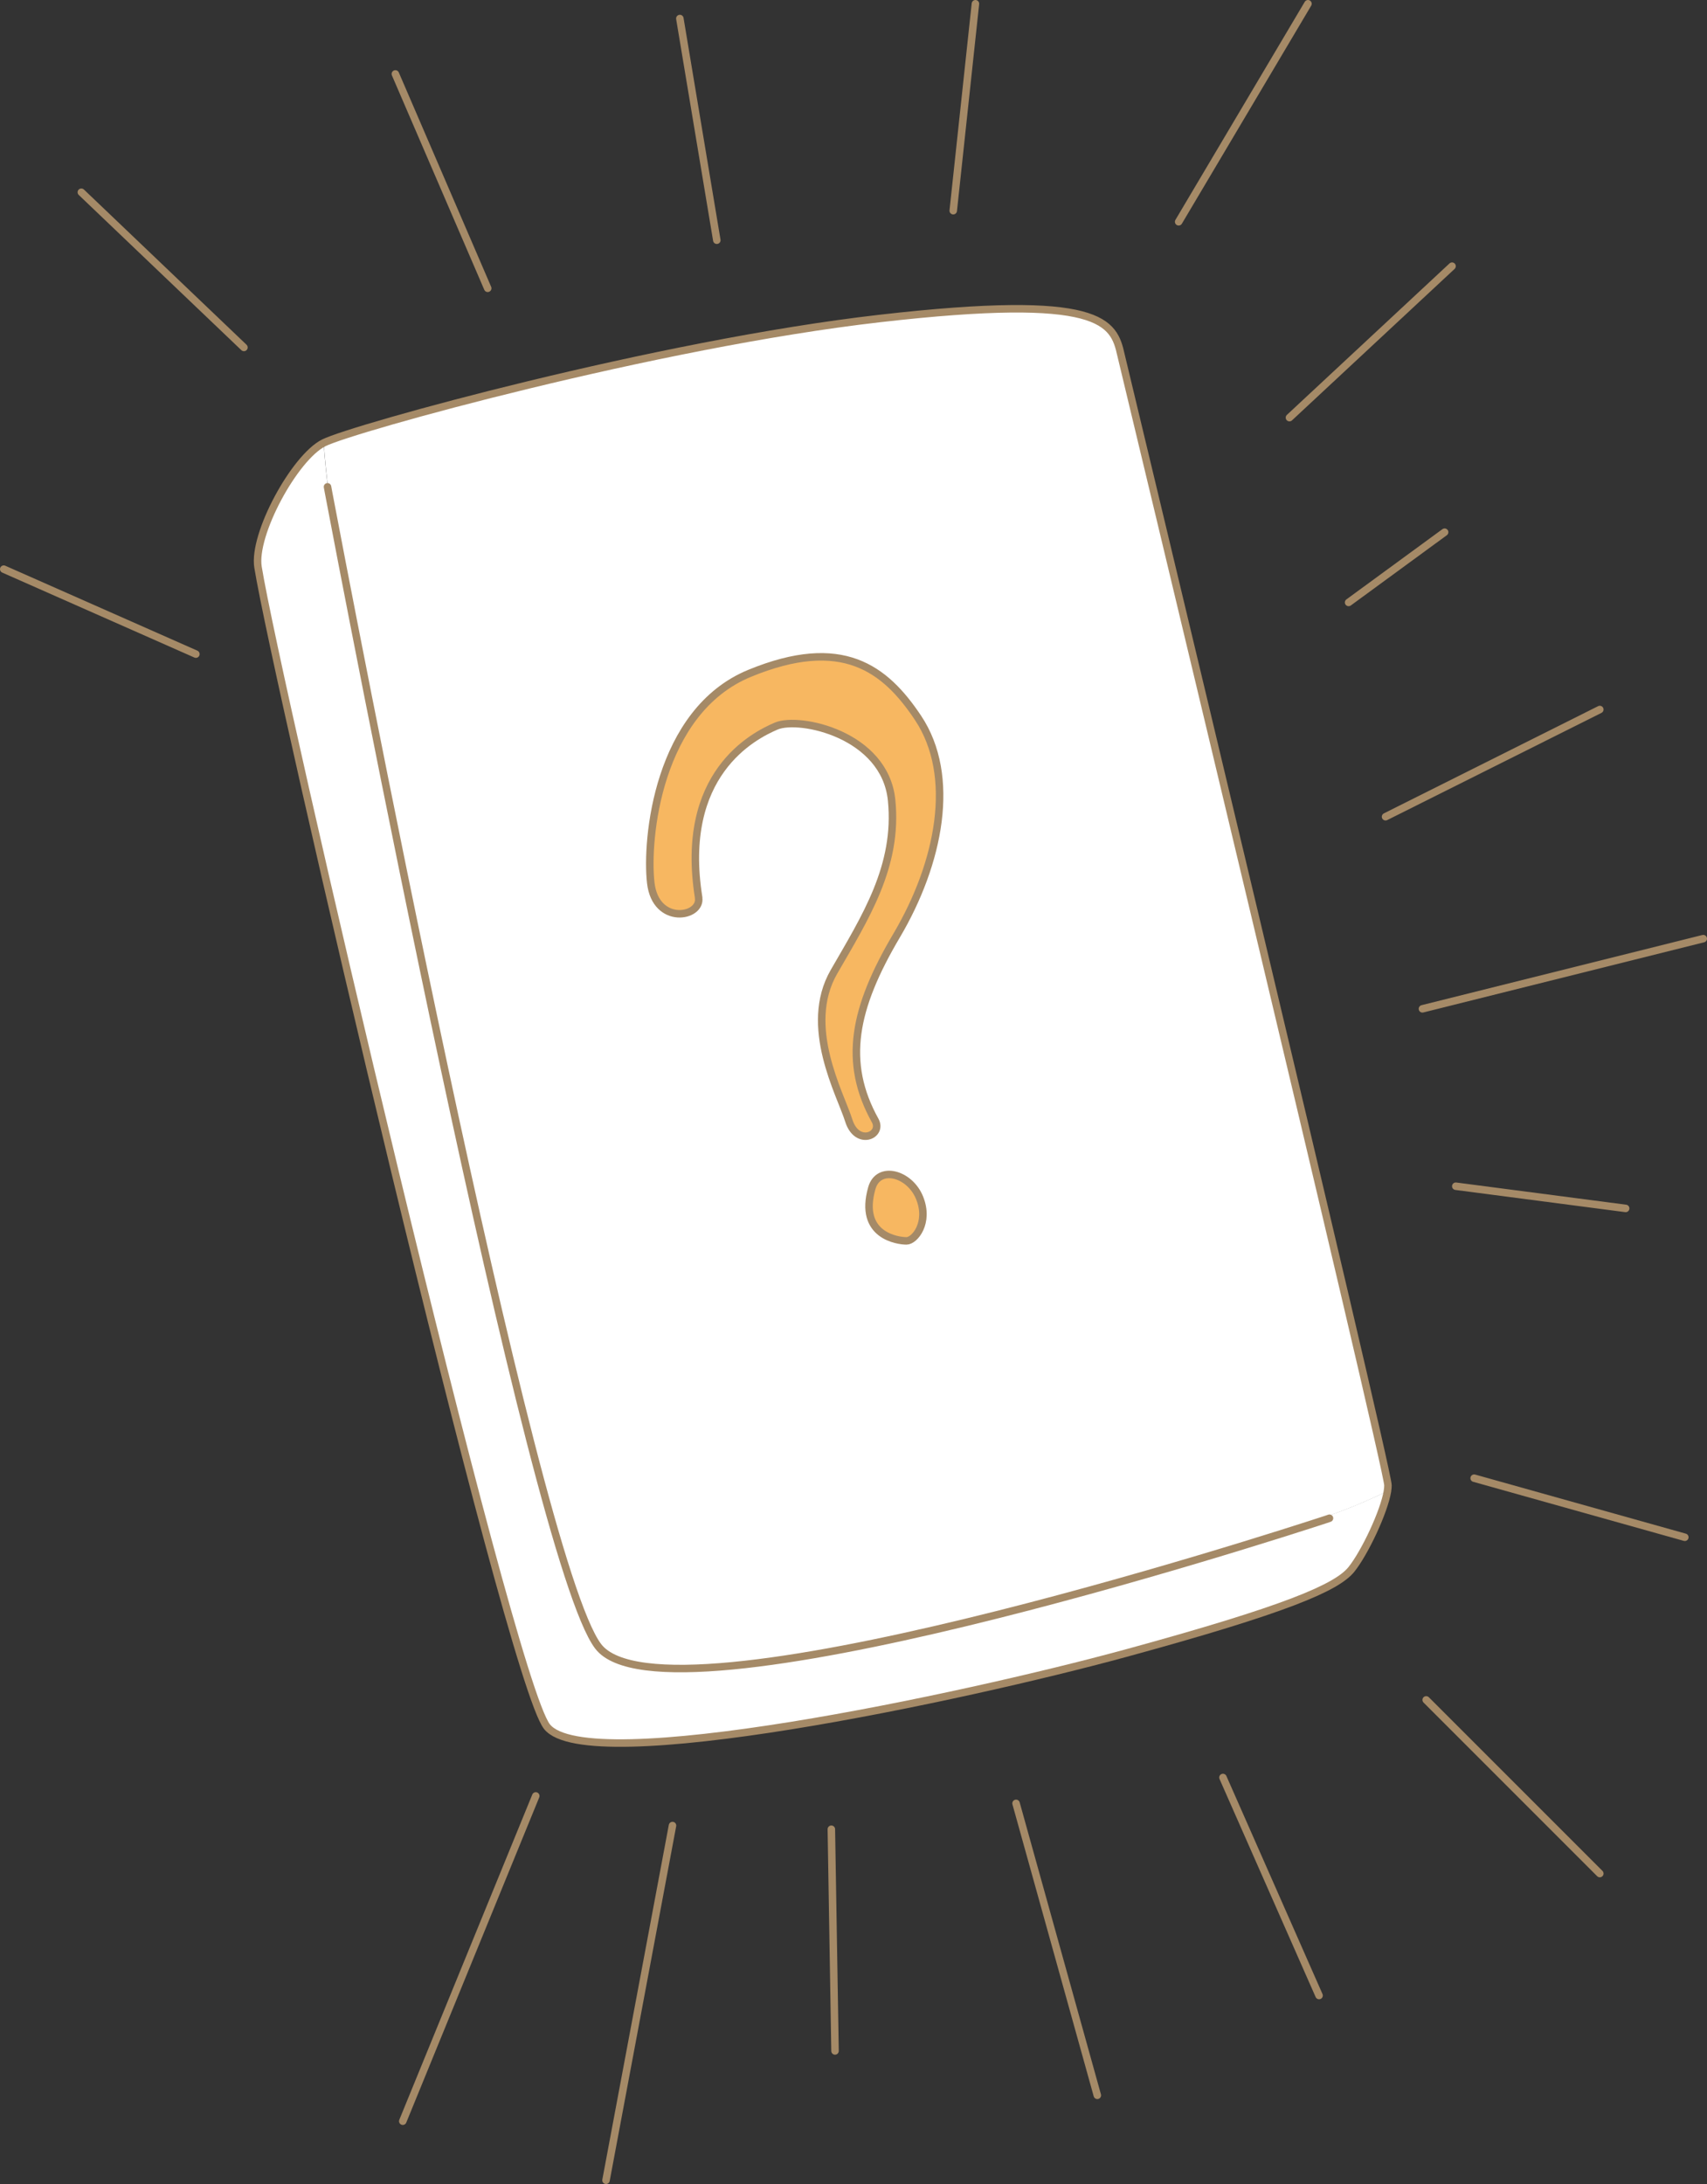 <?xml version="1.0" encoding="UTF-8"?><svg id="b" xmlns="http://www.w3.org/2000/svg" width="227.71" height="291.29" viewBox="0 0 227.71 291.29"><rect x="0" y="0" width="227.71" height="291.29" fill="#333333" stroke="none"/><defs><style>.d{fill:none;}.d,.e{stroke:#a58a67;stroke-linecap:round;stroke-linejoin:round;}.f{fill:#fff;}.e{fill:#f7b761;}</style></defs><g id="c"><path class="f" d="M176.7,202.33l.12.34c-7.3,2.39-88.19,28.54-97.03,16.9-8.88-11.67-33.84-142.71-35.96-153.88h.01c-.28-2.19-.5-4.39-.66-6.6,0,0,.01-.01.02-.01,3.9-1.95,44.39-13.17,74.15-16.58,29.76-3.41,31.22.49,32.19,4.88,0,0,35.61,148.3,35.61,150.74,0,.22-.03.48-.07.77-2.72,1.32-5.51,2.48-8.38,3.46Z"/><path class="f" d="M176.82,202.67l-.12-.34c2.86-.98,5.66-2.14,8.38-3.46-.45,2.81-3.03,8.24-4.81,10.46-1.95,2.44-8.78,5.36-30.24,11.22-21.47,5.85-71.71,16.58-77.08,9.75-5.18-6.6-36.09-139.51-38.54-154.63-.7-4.35,4.86-14.61,8.76-16.58.16,2.21.38,4.42.66,6.6h-.01c2.12,11.17,27.08,142.21,35.96,153.88,8.84,11.64,89.73-14.51,97.03-16.9Z"/><path class="d" d="M185.08,198.87c.05-.28.07-.54.07-.77,0-2.44-35.61-150.74-35.61-150.74-.98-4.39-2.44-8.29-32.19-4.88-29.76,3.41-70.25,14.63-74.15,16.58,0,0-.01,0-.02.01-3.9,1.97-9.47,12.22-8.76,16.58,2.44,15.12,33.36,148.04,38.54,154.63,5.37,6.83,55.61-3.9,77.08-9.75,21.47-5.86,28.29-8.78,30.24-11.22,1.77-2.21,4.35-7.65,4.81-10.46Z"/><path class="d" d="M43.69,64.93s.05.26.14.76c2.12,11.17,27.08,142.21,35.96,153.88,8.84,11.64,89.73-14.51,97.03-16.9l.53-.18"/><line class="d" x1="172.01" y1="55.7" x2="193.7" y2="35.5"/><line class="d" x1="179.9" y1="80.35" x2="192.71" y2="70.98"/><line class="d" x1="184.83" y1="108.93" x2="213.41" y2="94.63"/><line class="d" x1="189.75" y1="134.55" x2="227.21" y2="125.19"/><line class="d" x1="194.2" y1="158.21" x2="216.86" y2="161.17"/><line class="d" x1="196.65" y1="197.15" x2="224.75" y2="205.03"/><line class="d" x1="190.25" y1="226.72" x2="213.41" y2="249.88"/><line class="d" x1="163.14" y1="237.07" x2="175.96" y2="266.15"/><line class="d" x1="65.06" y1="38.45" x2="52.74" y2="9.86"/><line class="d" x1="95.62" y1="32.04" x2="90.69" y2="2.47"/><line class="d" x1="127.16" y1="28.1" x2="130.12" y2=".5"/><line class="d" x1="157.23" y1="29.58" x2="174.48" y2=".5"/><line class="d" x1="135.54" y1="240.52" x2="146.38" y2="279.46"/><line class="d" x1="110.9" y1="243.97" x2="111.39" y2="273.54"/><line class="d" x1="89.71" y1="243.48" x2="80.84" y2="290.79"/><line class="d" x1="71.47" y1="239.53" x2="53.73" y2="282.91"/><line class="d" x1=".5" y1="75.91" x2="26.13" y2="87.24"/><line class="d" x1="10.85" y1="25.64" x2="32.54" y2="46.34"/><path class="e" d="M116.3,158.46c.88-3.08,5.06-1.98,6.38,1.32,1.32,3.3-.66,5.72-1.76,5.72s-6.44-.66-4.62-7.04Z"/><path class="e" d="M93.19,119.73c.42,2.62-5.72,3.74-6.38-1.98-.66-5.72.88-22.89,13.2-27.95,12.32-5.06,18.05-.66,22.45,5.94,5.18,7.77,2.86,19.37-2.86,29.05-5.72,9.68-7.17,16.89-2.86,24.65,1.1,1.98-2.42,3.52-3.52,0-1.1-3.52-6.16-12.54-1.98-19.81,4.18-7.26,8.58-14.08,7.7-22.89-.88-8.8-12.32-11.22-15.4-9.9-3.08,1.32-12.98,6.38-10.34,22.89Z"/></g></svg>